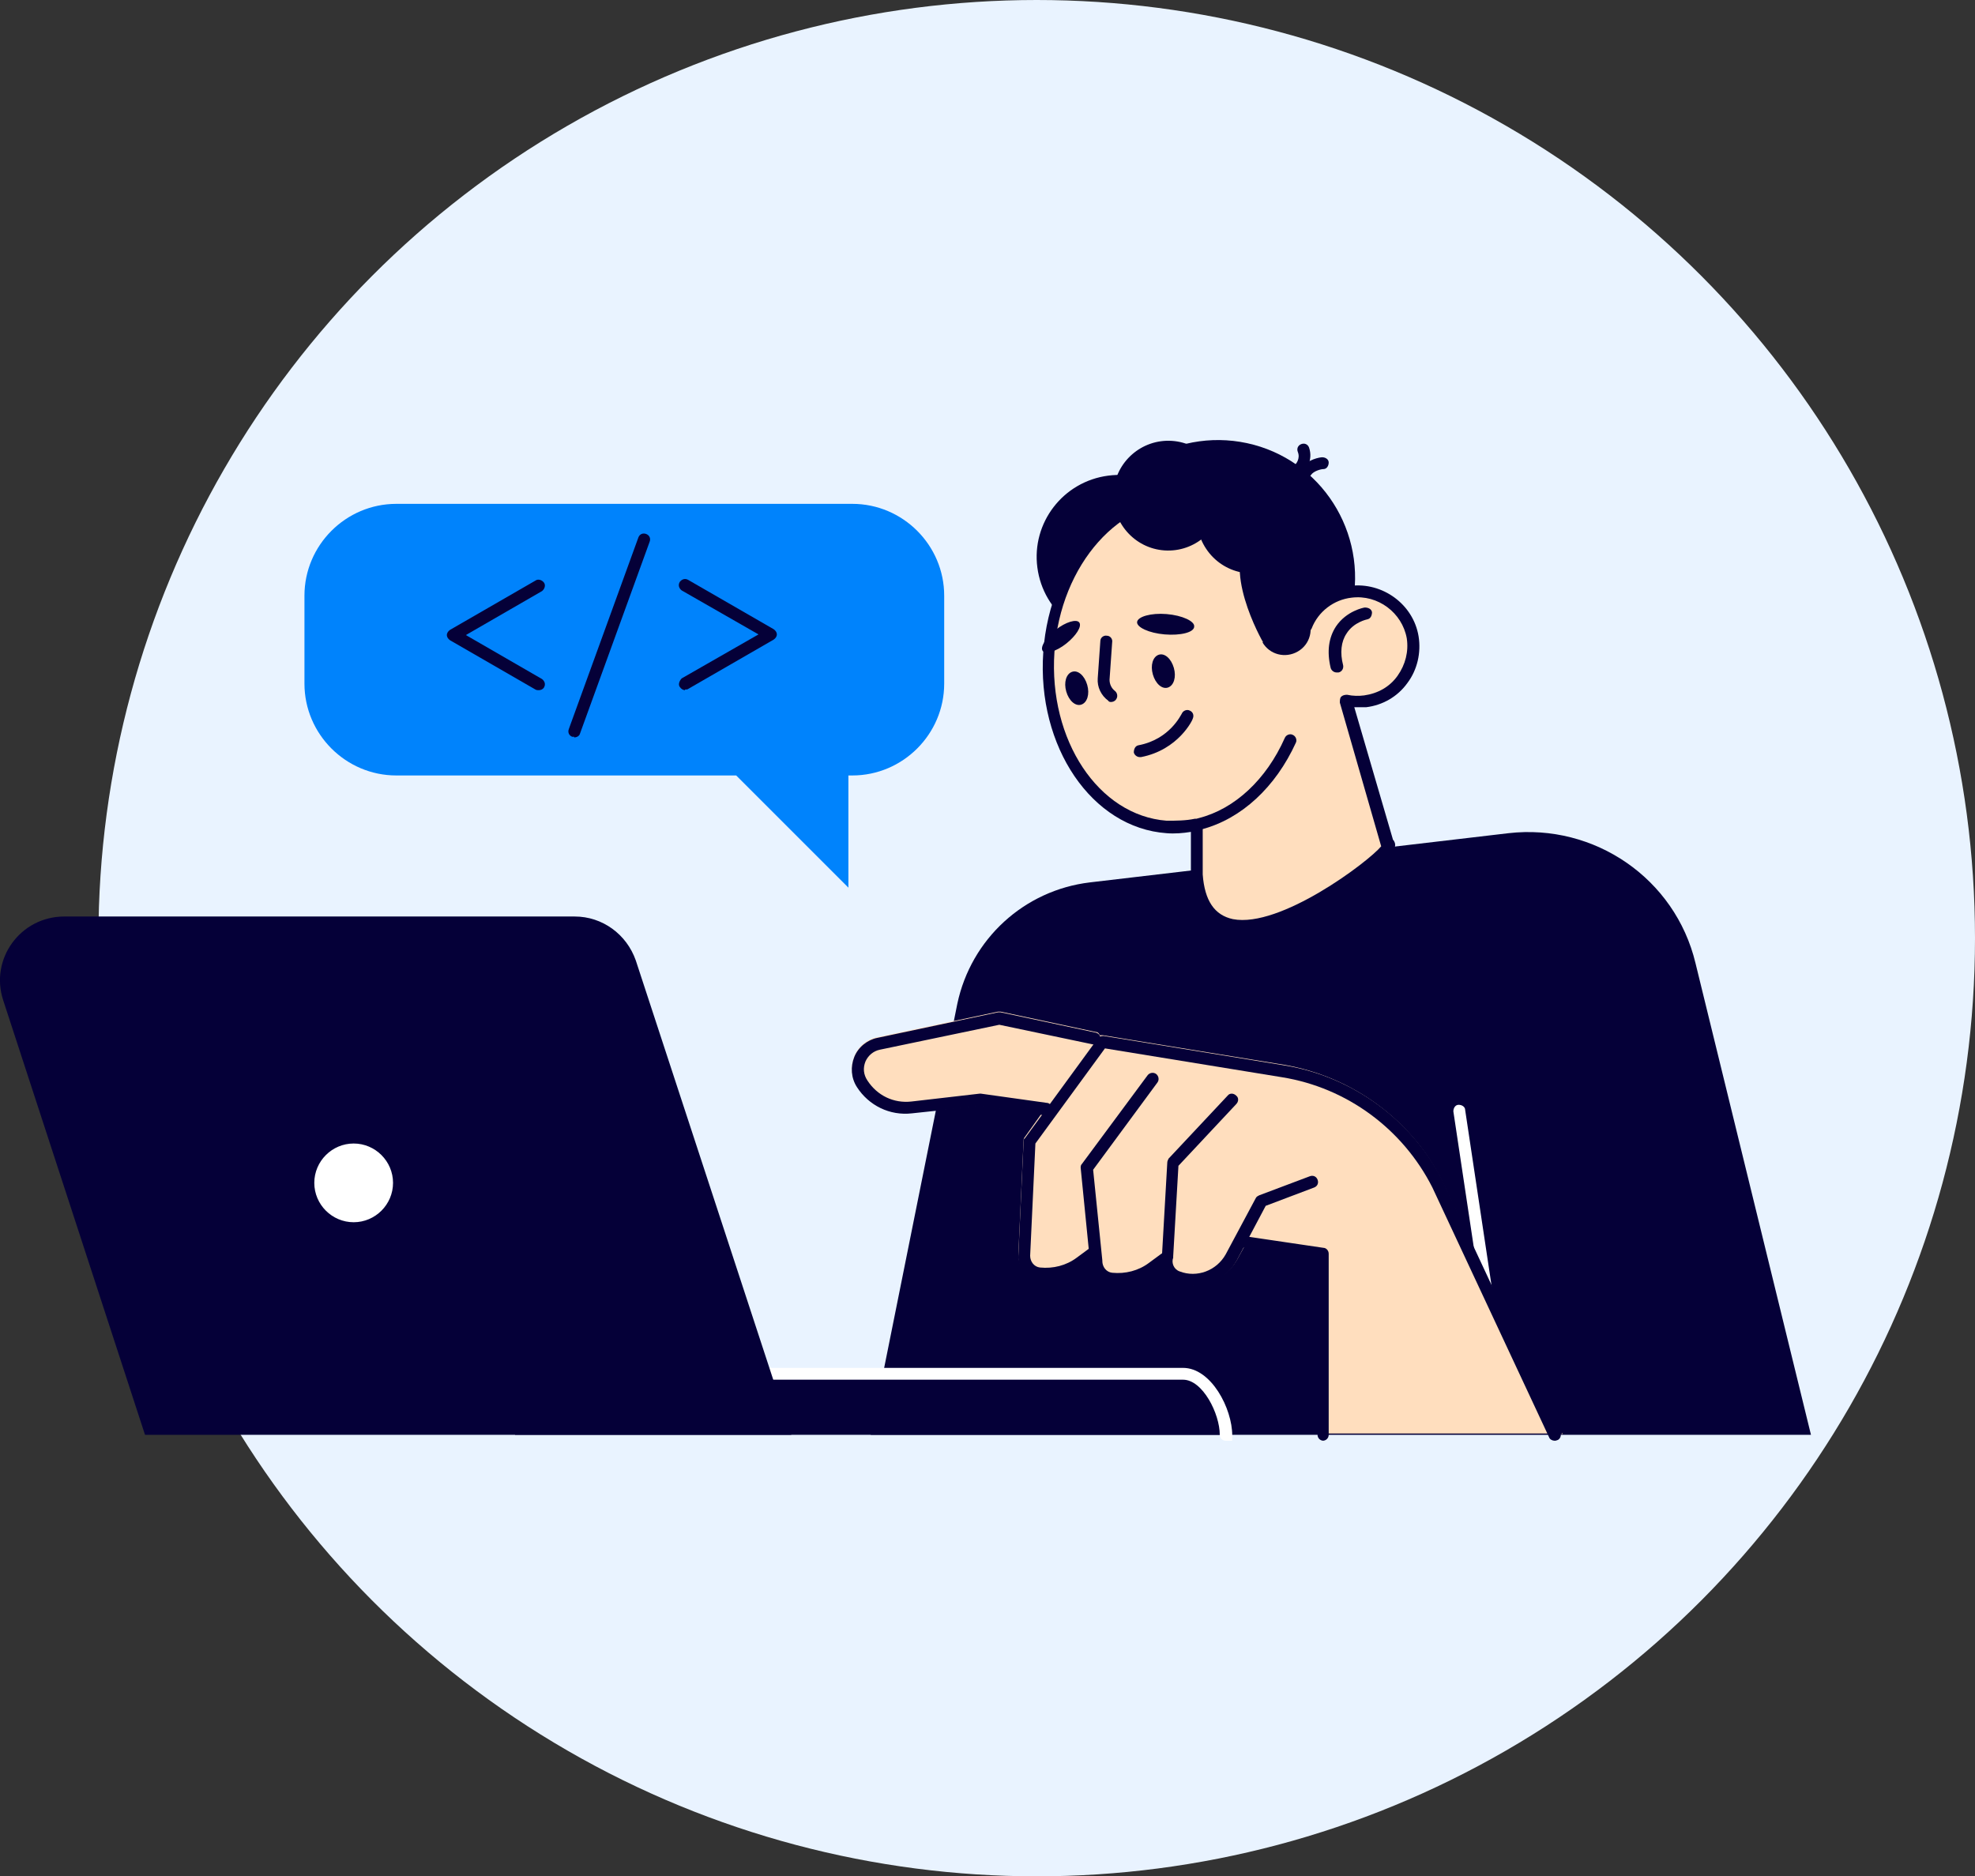 <?xml version="1.0" encoding="UTF-8"?>
<svg xmlns="http://www.w3.org/2000/svg" xmlns:xlink="http://www.w3.org/1999/xlink" id="Layer_1" version="1.1" viewBox="0 0 301 286">
  <rect x="0" y="0" width="301" height="286" fill="#333333" stroke="none"/>
  <defs>
    <style>
      .st0 {
        fill: none;
      }

      .st1 {
        fill: #ffdebe;
      }

      .st2 {
        fill: #e9f3ff;
      }

      .st3 {
        fill: #fff;
      }

      .st4 {
        fill: #050038;
      }

      .st5 {
        fill: #0083fc;
      }

      .st6 {
        clip-path: url(#clippath);
      }
    </style>
    <clipPath id="clippath">
      <rect class="st0" y="67" width="276" height="152.6"></rect>
    </clipPath>
  </defs>
  <circle class="st2" cx="158" cy="143" r="143"></circle>
  <g class="st6">
    <g>
      <path class="st4" d="M276,218.7l-17.6-71.9c-3.1-12.9-15.4-21.3-28.5-19.8l-63.8,7.5c-10,1.2-18.1,8.6-20.2,18.5l-13.2,65.7h143.4Z"></path>
      <path class="st4" d="M205.8,93.5c3-11.2-3.6-22.7-14.7-25.7-11.2-3-22.7,3.6-25.7,14.7-3,11.2,3.6,22.7,14.7,25.7,11.2,3,22.7-3.6,25.7-14.7Z"></path>
      <path class="st4" d="M158.1,86.5c.9,6.9,7.2,11.7,14.1,10.8s11.7-7.2,10.8-14c-.9-6.9-7.2-11.7-14.1-10.8-6.9.9-11.7,7.2-10.8,14Z"></path>
      <path class="st1" d="M177.8,126.1c-10.9-.8-18.9-12.7-18-26.7,1-14,10.6-24.7,21.5-23.9,9.1.6,16.2,9.1,17.7,19.9,1.1-2.8,3.6-4.9,6.8-5.3,4.4-.5,8.6,2.6,9.4,7,.8,4.8-2.5,9.2-7.2,9.8-1,.1-2,0-2.9-.1l6.4,22c2.7-.2-27.4,24.5-29,4.5v-7.6c-1.4.3-3,.5-4.6.4Z"></path>
      <path class="st4" d="M189.4,142c-1,0-1.9-.1-2.7-.4-3.1-1-4.9-3.8-5.2-8.3v-6.5c-1.2.2-2.5.3-3.7.2-11.4-.8-19.8-13.2-18.8-27.6,1-14.4,11.1-25.5,22.5-24.7,8.6.6,15.8,8,18.1,18.2,1.5-2,3.7-3.3,6.2-3.6,4.9-.6,9.6,2.8,10.4,7.7.4,2.5-.2,5.1-1.7,7.1-1.5,2.1-3.8,3.4-6.3,3.7-.6,0-1.2,0-1.8,0l5.9,20.2c0,0,.2.2.2.3.4.7-.2,1.4-.5,1.7-2.2,2.6-14.2,11.9-22.5,11.9ZM182.4,124.8c.2,0,.4,0,.6.2.2.2.3.4.3.7v7.6c.3,4,1.8,6.2,4.6,6.8,7.2,1.4,20.6-8.7,22.6-11.1l-6.3-21.9c0-.3,0-.7.2-.9.2-.2.5-.3.9-.3.9.2,1.8.2,2.6.1,2.1-.3,3.9-1.3,5.1-3,1.2-1.7,1.7-3.7,1.4-5.7-.7-3.9-4.4-6.7-8.4-6.2-2.7.3-5.1,2.1-6.1,4.7-.2.4-.5.6-1,.6s-.7-.4-.8-.8c-1.5-10.7-8.4-18.6-16.9-19.2-10.4-.7-19.6,9.6-20.5,23-.9,13.4,6.7,24.9,17.1,25.7,1.4,0,2.9,0,4.3-.3,0,0,.2,0,.2,0Z"></path>
      <path class="st4" d="M203.7,102.5c-.4,0-.8-.3-.9-.7-.6-2.5-.3-4.6.8-6.3,1.6-2.4,4.3-2.9,4.4-2.9.5,0,1,.2,1.1.7,0,.5-.2,1-.7,1.1,0,0-2.1.4-3.2,2.2-.8,1.2-1,2.9-.5,4.8.1.5-.2,1-.7,1.1,0,0-.1,0-.2,0Z"></path>
      <path class="st4" d="M182.9,126.5c-.4,0-.8-.3-.9-.7-.1-.5.2-1,.7-1.1,5.5-1.4,10.3-5.9,13.1-12.2.2-.5.8-.7,1.2-.5.5.2.7.8.5,1.2-3.1,6.8-8.3,11.6-14.3,13.2,0,0-.1,0-.2,0Z"></path>
      <path class="st4" d="M164.5,94.9c.4.6-.5,2-2,3.2-1.5,1.2-3.2,1.7-3.6,1.1-.4-.6.5-2,2-3.2,1.5-1.2,3.2-1.7,3.6-1.1Z"></path>
      <path class="st4" d="M182,95.5c0,.9-2.1,1.4-4.5,1.2-2.4-.2-4.3-1.1-4.2-1.9s2.1-1.4,4.5-1.2c2.4.2,4.3,1.1,4.2,1.9Z"></path>
      <path class="st4" d="M169.4,107c-.2,0-.4,0-.5-.2-1.1-.8-1.7-2.1-1.6-3.4l.4-5.7c0-.5.5-.9,1-.8.5,0,.9.5.8,1l-.4,5.7c0,.7.3,1.3.8,1.7.4.3.5.9.2,1.3-.2.3-.5.4-.8.4Z"></path>
      <path class="st4" d="M173.7,115.4c-.4,0-.8-.3-.9-.7,0-.5.2-1,.7-1.1,4.8-.9,6.5-4.7,6.6-4.8.2-.5.8-.7,1.2-.5.5.2.7.7.5,1.2,0,.2-2.2,4.8-7.9,5.9,0,0-.1,0-.2,0Z"></path>
      <path class="st4" d="M186.4,76.1c.3-4.6-3.2-8.6-7.8-8.9-4.6-.3-8.6,3.2-8.9,7.8-.3,4.6,3.2,8.6,7.8,8.9,4.6.3,8.6-3.2,8.9-7.8Z"></path>
      <path class="st4" d="M183.6,83.3c2.4,4,7.5,5.3,11.5,2.9,4-2.4,5.3-7.5,2.9-11.5-2.4-4-7.5-5.3-11.5-2.9-4,2.4-5.3,7.5-2.9,11.5Z"></path>
      <path class="st4" d="M192.4,97.9c1.1,1.9,3.5,2.5,5.4,1.4,1.9-1.1,2.5-3.5,1.4-5.4-1.1-1.9-2.1-16.2-7.4-13.1-6.3,3.7-.4,15.2.7,17.1Z"></path>
      <path class="st4" d="M199.1,72.8c-.2,0-.4,0-.5-.2-.4-.3-.5-.9-.2-1.3.9-1.3,2.8-1.6,3.1-1.6.5,0,1,.3,1,.8,0,.5-.3,1-.8,1-.4,0-1.5.3-1.9.9-.2.3-.5.4-.7.4Z"></path>
      <path class="st4" d="M198.1,72.2c-.2,0-.4,0-.6-.2-.4-.3-.4-.9,0-1.3,0,0,.7-.8.3-1.8-.2-.5,0-1,.5-1.2.5-.2,1,0,1.2.5.7,2-.6,3.6-.7,3.6-.2.2-.4.3-.7.3Z"></path>
      <path class="st4" d="M175.7,102.8c.4,1.4,1.4,2.3,2.3,2,.9-.3,1.3-1.6.9-3-.4-1.4-1.4-2.3-2.3-2-.9.3-1.3,1.6-.9,3Z"></path>
      <path class="st4" d="M162.5,105.4c.4,1.4,1.4,2.3,2.3,2,.9-.3,1.3-1.6.9-3-.4-1.4-1.4-2.3-2.3-2-.9.3-1.3,1.6-.9,3Z"></path>
      <path class="st4" d="M78.5,218.7h108.2c0-3.6-2.9-9.4-6.5-9.4h-101.7v9.4Z"></path>
      <path class="st3" d="M186.8,219.6c-.5,0-.9-.4-.9-.9,0-3.2-2.6-8.4-5.6-8.4h-101.7c-.5,0-.9-.4-.9-.9s.4-.9.9-.9h101.7c4.3,0,7.5,6.2,7.5,10.3s-.4.9-.9.9Z"></path>
      <path class="st4" d="M120.5,218.7H22.1L.5,152.5c-2.1-6.3,2.6-12.8,9.3-12.8h77.8c4.2,0,7.9,2.7,9.3,6.7l23.7,72.3Z"></path>
      <path class="st3" d="M53.9,187.3c3.8,0,6.9-3.1,6.9-6.9s-3.1-6.9-6.9-6.9-6.9,3.1-6.9,6.9,3.1,6.9,6.9,6.9Z"></path>
      <path class="st4" d="M53.9,188.2c-4.3,0-7.8-3.5-7.8-7.8s3.5-7.8,7.8-7.8,7.8,3.5,7.8,7.8-3.5,7.8-7.8,7.8ZM53.9,174.3c-3.3,0-6,2.7-6,6s2.7,6,6,6,6-2.7,6-6-2.7-6-6-6Z"></path>
      <path class="st3" d="M227.9,206.8c-.4,0-.8-.3-.9-.8l-5.5-36.6c0-.5.3-1,.8-1,.5,0,1,.3,1,.8l5.5,36.6c0,.5-.3,1-.8,1,0,0,0,0-.1,0Z"></path>
      <path class="st1" d="M237.7,218.7l-17.8-38.5c-4.7-9.5-13.8-16.1-24.2-17.9l-27.6-4.5c-.2,0-.4,0-.5,0-.1-.3-.3-.5-.6-.5l-14.5-3.1c-.1,0-.3,0-.4,0l-18.4,3.9c-1.6.3-2.9,1.4-3.5,2.9-.6,1.5-.5,3.2.4,4.6,1.8,2.8,5.1,4.4,8.4,4l10.3-1.1,9.4,1.3-2.5,3.5c-.1.1-.2.3-.2.5l-.8,17.4c0,1.9,1.3,3.5,3.1,3.7,2.5.3,4.9-.4,6.9-1.9l1.1-.8c0,1.7,1.4,3.2,3.1,3.4.4,0,.7,0,1.1,0,2.1,0,4.1-.7,5.8-1.9l.9-.7c.3,1.1,1,2,2.1,2.4.9.3,1.8.5,2.7.5,2.6,0,5.2-1.5,6.6-4l1.1-2c.1.1.3.2.5.2l10.8,1.6v26.8c0,.2.1-.2.3,0,.2.2.4,0,.6,0h35.3c.3,0,.6.3.8,0,.2-.2.2.3,0,0Z"></path>
      <path class="st4" d="M236.9,219.6c-.3,0-.7-.2-.8-.5l-17.8-38.1c-4.5-8.9-13-15.2-22.9-16.8l-27-4.4-10.6,14.5-.8,17.1c0,.9.6,1.7,1.5,1.8,2,.2,4-.3,5.6-1.5l1.9-1.4c.4-.3,1-.2,1.3.2s.2,1-.2,1.3l-1.9,1.4c-2,1.5-4.4,2.2-6.9,1.9-1.9-.2-3.2-1.8-3.1-3.7l.8-17.4c0-.2,0-.4.2-.5l11.1-15.2c.2-.3.5-.4.9-.4l27.6,4.5c10.4,1.7,19.5,8.4,24.2,17.8l17.8,38.1c.2.5,0,1-.4,1.2-.1,0-.2.1-.4.1Z"></path>
      <path class="st4" d="M170.4,195.7c-.3,0-.7,0-1.1,0-1.8-.2-3.2-1.8-3.2-3.6l-1.4-14.1c0-.2,0-.4.2-.6l10-13.5c.3-.4.9-.5,1.3-.2.4.3.5.9.2,1.3l-9.8,13.3,1.4,13.8s0,0,0,.1c0,.9.6,1.7,1.5,1.8,2,.2,4-.3,5.6-1.5l1.9-1.4c.4-.3,1-.2,1.3.2.3.4.2,1-.2,1.3l-1.9,1.4c-1.7,1.3-3.7,1.9-5.8,1.9Z"></path>
      <path class="st4" d="M181.9,196c-.9,0-1.8-.2-2.7-.5-1.7-.7-2.6-2.6-2.1-4.3l.8-14c0-.2.1-.4.2-.6l9-9.6c.3-.4.9-.4,1.3,0,.4.3.4.9,0,1.3l-8.8,9.4-.8,13.8c0,0,0,.2,0,.2-.3.8.1,1.8,1,2.1,2.6,1,5.6-.1,7-2.6l4.6-8.6c.1-.2.3-.3.5-.4l7.7-2.9c.5-.2,1,0,1.2.5.2.5,0,1-.5,1.2l-7.4,2.8-4.4,8.3c-1.4,2.5-3.9,4-6.6,4Z"></path>
      <path class="st4" d="M159.3,170s0,0-.1,0l-9.9-1.4-10.3,1.1c-3.4.4-6.6-1.2-8.4-4-.9-1.4-1-3.1-.4-4.6.6-1.5,2-2.6,3.5-2.9l18.4-3.9c.1,0,.3,0,.4,0l14.5,3.1c.5.1.8.6.7,1.1-.1.5-.6.8-1.1.7l-14.3-3-18.2,3.8c-1,.2-1.8.9-2.2,1.8-.4,1-.3,2,.3,2.9,1.5,2.3,4,3.5,6.7,3.2l10.4-1.2c0,0,.2,0,.2,0l10,1.4c.5,0,.9.5.8,1,0,.5-.4.8-.9.8Z"></path>
      <path class="st4" d="M201.7,219.6c-.5,0-.9-.4-.9-.9v-26.8l-10.8-1.6c-.5,0-.8-.5-.8-1,0-.5.5-.9,1-.8l11.5,1.7c.4,0,.8.4.8.9v27.6c0,.5-.4.9-.9.9Z"></path>
      <path class="st5" d="M129.8,76.8H60.4c-7.7,0-14,6.3-14,14v13.4c0,7.7,6.3,14,14,14h51.8l17.1,17.1v-17.1h.6c7.7,0,14-6.3,14-14v-13.4c0-7.7-6.3-14-14-14Z"></path>
      <path class="st4" d="M82.1,105.2c-.2,0-.3,0-.5-.1l-13-7.5c-.3-.2-.5-.5-.5-.8s.2-.6.5-.8l13-7.5c.4-.3,1-.1,1.3.3.3.4.1,1-.3,1.3l-11.6,6.7,11.6,6.7c.4.3.6.8.3,1.3-.2.3-.5.4-.8.4Z"></path>
      <path class="st4" d="M104.4,105.2c-.3,0-.6-.2-.8-.5-.3-.4,0-1,.3-1.3l11.7-6.7-11.7-6.7c-.4-.3-.6-.8-.3-1.3.3-.4.8-.6,1.3-.3l13,7.5c.3.2.5.5.5.8s-.2.6-.5.8l-13,7.5c-.1.1-.3.1-.5.1Z"></path>
      <path class="st4" d="M87.5,112.3c-.1,0-.2,0-.3,0-.5-.2-.7-.7-.5-1.2l10.6-29.2c.2-.5.7-.7,1.2-.5.5.2.7.7.5,1.2l-10.6,29.2c-.1.4-.5.6-.9.6Z"></path>
    </g>
  </g>
</svg>
